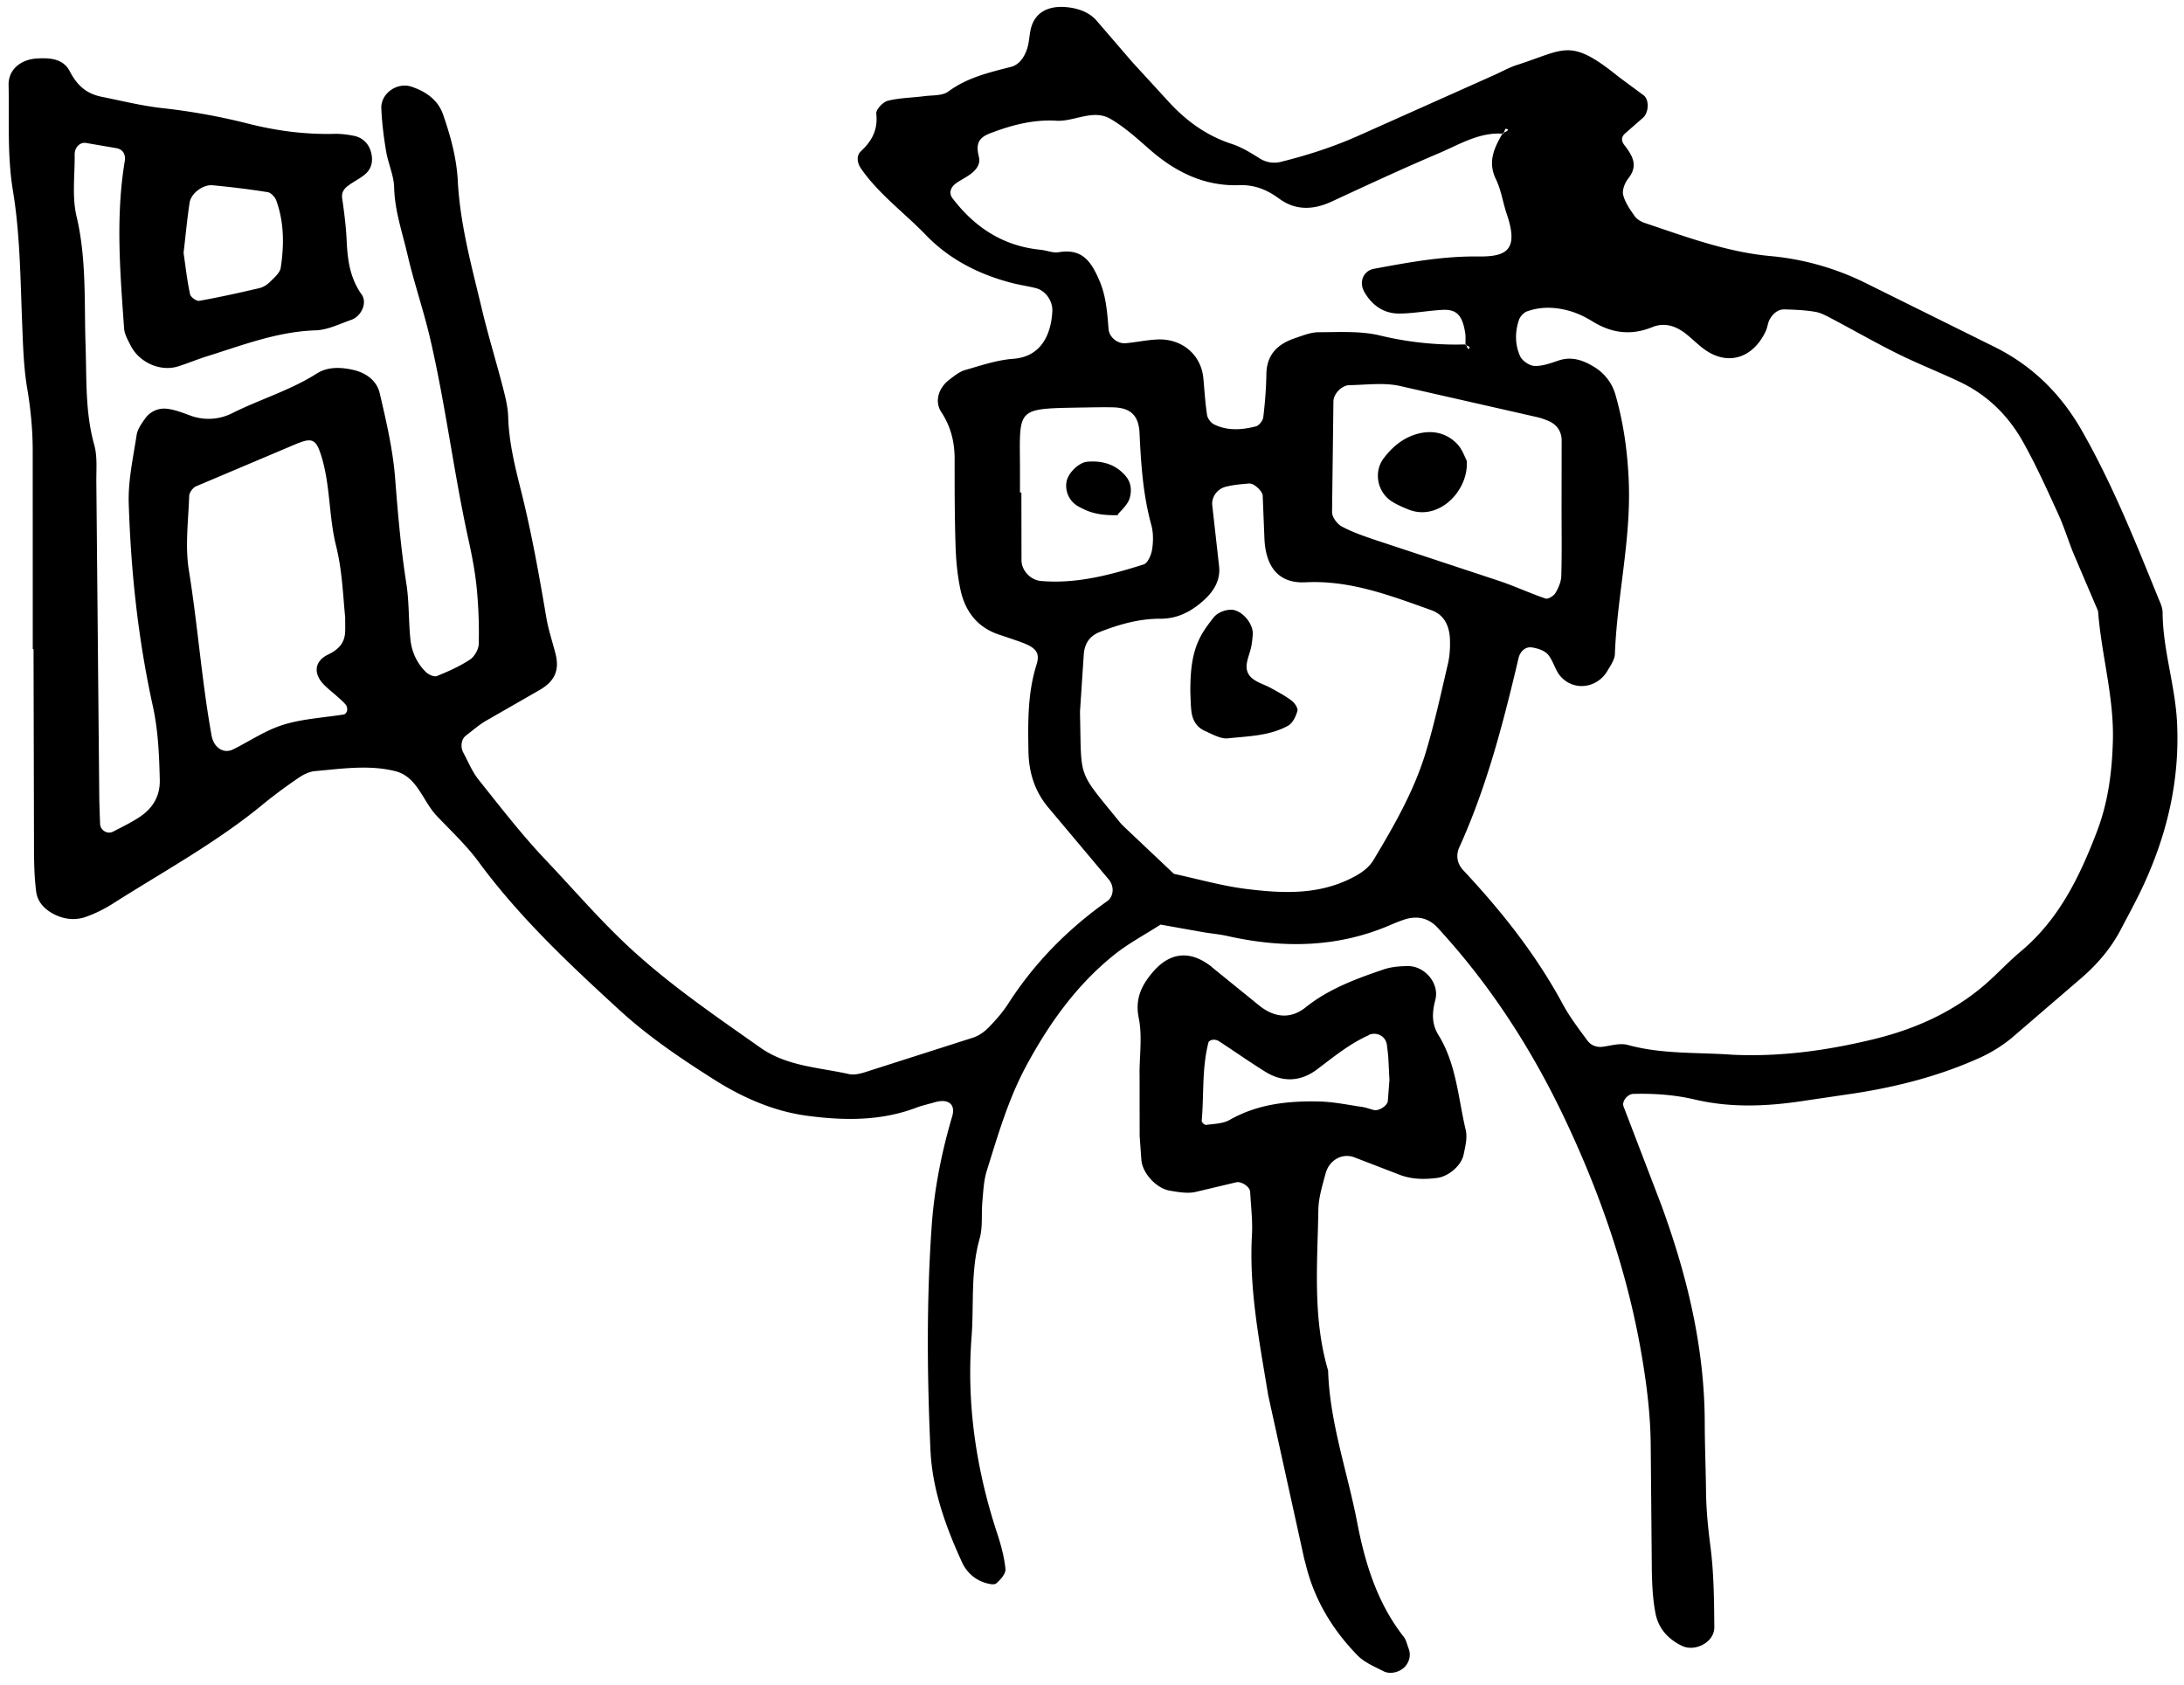 <svg xmlns="http://www.w3.org/2000/svg" width="127" height="98"><path d="M70.477 56.25l2.802 2.273c.85.65 1.767.762 2.653.054 1.345-1.076 2.93-1.654 4.53-2.2.444-.15.943-.19 1.418-.193.965-.003 1.834 1 1.587 1.956-.194.75-.227 1.393.184 2.062 1.04 1.687 1.14 3.655 1.582 5.516.106.442-.026.958-.122 1.425-.134.656-.894 1.28-1.536 1.36-.727.095-1.448.088-2.14-.165l-2.695-1.038c-.7-.254-1.45.166-1.66.956-.184.693-.407 1.405-.418 2.112-.05 3.124-.34 6.27.568 9.337.093 3.04 1.128 5.902 1.694 8.852.453 2.356 1.167 4.677 2.7 6.63.143.182.195.438.28.663.14.36.08.7-.144 1.005-.266.363-.885.553-1.298.342-.53-.27-1.12-.514-1.522-.926-1.45-1.487-2.505-3.226-3.005-5.267l-.094-.35-2.095-9.512c-.5-3.074-1.122-6.16-.945-9.316.047-.836-.06-1.68-.104-2.52-.015-.29-.516-.62-.81-.548l-2.448.58c-.462.072-.96-.015-1.43-.097-.762-.134-1.547-.986-1.635-1.74l-.103-1.437-.004-3.616h-.003c0-1.083.166-2.2-.045-3.24-.224-1.104.145-1.87.782-2.634 1.017-1.217 2.218-1.337 3.473-.335zM62.107.424c.618.075 1.2.285 1.617.728l2.118 2.457 2.2 2.4c1.005 1.07 2.162 1.9 3.582 2.36.56.182 1.084.503 1.59.82a1.58 1.58 0 0 0 1.341.205c1.523-.38 3.005-.863 4.436-1.5l7.9-3.53c.44-.196.864-.44 1.32-.586 2.816-.9 3.073-1.61 5.923.697l1.446 1.07c.324.25.31.975-.03 1.295l-1.077.944c-.2.196-.2.423-.012.658.453.593.826 1.178.23 1.928-.2.252-.372.674-.305.957.108.444.4.858.673 1.245.128.182.37.322.59.397 2.387.8 4.77 1.692 7.294 1.922a15.67 15.67 0 0 1 5.523 1.559l7.45 3.692c2.235 1.096 3.912 2.74 5.146 4.904 1.798 3.153 3.132 6.51 4.494 9.858.1.22.19.46.2.692.007 2.18.734 4.256.84 6.436.162 3.342-.57 6.45-1.95 9.443-.403.874-.87 1.718-1.316 2.573-.565 1.084-1.347 2-2.26 2.798l-4.1 3.526a8.36 8.36 0 0 1-1.832 1.138c-2.314 1.048-4.756 1.68-7.26 2.07l-2.85.42c-2.16.34-4.32.45-6.463-.054-1.187-.28-2.378-.36-3.587-.33-.334.007-.68.432-.57.726l2.196 5.733c1.497 4.09 2.518 8.28 2.527 12.672.003 1.326.06 2.65.074 3.976.012 1.086.12 2.155.26 3.235.198 1.543.21 3.117.223 4.678.007.868-1.113 1.444-1.872 1.084-.824-.392-1.376-1.02-1.546-1.882-.162-.822-.2-1.676-.216-2.518l-.064-7.232c-.01-1.687-.205-3.34-.482-5.015-.81-4.92-2.414-9.58-4.533-14.044-1.913-4.03-4.334-7.78-7.383-11.083-.54-.585-1.228-.714-1.982-.45a9.25 9.25 0 0 0-.674.261c-3.103 1.362-6.298 1.41-9.55.68-.47-.106-.952-.145-1.426-.226l-2.472-.44c-.905.582-1.87 1.092-2.704 1.762-2.195 1.76-3.797 4.018-5.12 6.477-1.034 1.923-1.637 4.013-2.283 6.08-.178.567-.2 1.186-.255 1.785-.067.72.032 1.478-.16 2.16-.536 1.888-.324 3.82-.47 5.728-.296 3.886.265 7.68 1.48 11.38.223.68.42 1.384.492 2.1.03.268-.286.627-.534.84-.124.108-.46.028-.677-.043-.603-.196-1.058-.627-1.312-1.177-.957-2.088-1.737-4.246-1.84-6.565-.195-4.337-.23-8.682.074-13.012.15-2.152.582-4.3 1.195-6.377.205-.696-.24-1.03-1.008-.808-.346.1-.702.18-1.04.3-2.093.808-4.274.774-6.425.483-1.92-.26-3.724-1.057-5.348-2.083-1.928-1.22-3.852-2.518-5.527-4.056-2.924-2.682-5.83-5.406-8.202-8.633-.71-.964-1.603-1.793-2.43-2.667-.814-.86-1.126-2.274-2.405-2.596-1.53-.386-3.117-.14-4.674-.004-.34.03-.693.213-.98.41-.696.475-1.377.977-2.03 1.51-2.7 2.228-5.783 3.905-8.727 5.777-.504.32-1.052.596-1.616.79-.578.198-1.19.138-1.757-.133-.572-.275-1.017-.714-1.1-1.34-.108-.832-.124-1.68-.127-2.522L1.95 37.75h-.045L1.902 26.18c-.001-1.207-.12-2.396-.32-3.592-.22-1.3-.245-2.635-.3-3.957-.1-2.525-.117-5.042-.533-7.562C.418 9.065.54 6.985.5 4.937.483 4.063 1.184 3.455 2.16 3.4c.745-.042 1.51.006 1.894.74.418.8.937 1.305 1.865 1.49 1.18.238 2.334.527 3.54.66a36.87 36.87 0 0 1 4.967.899c1.653.42 3.307.636 5.005.596.358-.01.722.033 1.076.1.515.082.886.398 1.042.88.153.47.116.97-.274 1.33-.26.24-.59.4-.886.602s-.556.404-.49.856c.124.83.226 1.67.263 2.5.05 1.1.203 2.137.87 3.078.343.485-.028 1.272-.605 1.47-.68.236-1.37.587-2.064.61-2.216.068-4.24.858-6.304 1.503-.575.18-1.132.414-1.707.595-1.017.32-2.248-.22-2.75-1.205-.162-.32-.36-.66-.385-1.002-.23-3.242-.5-6.485.037-9.726.068-.4-.11-.69-.488-.76L5 8.314c-.343-.06-.662.254-.658.664.014 1.203-.163 2.457.108 3.6.594 2.505.44 5.03.527 7.55.064 1.924-.028 3.85.503 5.744.19.677.115 1.435.122 2.156l.168 18.08c.005.602.027 1.205.05 1.806.013.373.423.624.755.45.532-.277 1.078-.536 1.572-.87.74-.502 1.166-1.2 1.144-2.133-.034-1.444-.092-2.877-.406-4.306-.857-3.9-1.278-7.843-1.4-11.818-.036-1.31.26-2.63.46-3.94.05-.334.282-.657.488-.947a1.35 1.35 0 0 1 1.248-.581c.47.047.93.232 1.38.395a3.04 3.04 0 0 0 2.46-.143c1.615-.807 3.362-1.32 4.903-2.3.636-.4 1.38-.374 2.104-.212.766.173 1.383.63 1.553 1.36.382 1.638.77 3.297.898 4.966.158 2.043.333 4.075.65 6.1.168 1.067.124 2.165.236 3.243.075.73.377 1.4.914 1.917.15.145.472.285.63.22.663-.27 1.327-.566 1.922-.958.262-.173.5-.593.508-.906a26.87 26.87 0 0 0-.116-3.235c-.094-.953-.276-1.903-.483-2.84-.854-3.876-1.326-7.825-2.23-11.7-.383-1.638-.937-3.236-1.316-4.876-.296-1.283-.74-2.536-.774-3.89-.016-.704-.347-1.395-.466-2.103-.138-.826-.244-1.662-.28-2.497-.038-.885.925-1.547 1.756-1.268.84.282 1.54.77 1.834 1.616.435 1.25.788 2.527.857 3.866.133 2.537.81 4.977 1.395 7.428.36 1.522.824 3.02 1.215 4.533.15.58.303 1.176.32 1.768.044 1.46.387 2.854.74 4.256.616 2.447 1.057 4.93 1.48 7.418.12.708.355 1.395.532 2.093.24.95-.034 1.59-.924 2.108l-3.13 1.796c-.41.245-.775.564-1.157.856-.266.204-.335.65-.15.992.286.53.516 1.105.886 1.57 1.278 1.598 2.53 3.228 3.933 4.7 1.654 1.745 3.213 3.574 5 5.206 2.324 2.124 4.902 3.88 7.458 5.682 1.537 1.084 3.396 1.143 5.143 1.533.427.096.95-.114 1.403-.257L56.6 60.34c.327-.11.646-.336.89-.586.418-.432.822-.89 1.145-1.394 1.52-2.365 3.454-4.322 5.74-5.945.398-.284.43-.872.1-1.267l-3.485-4.15c-.82-.963-1.166-2.066-1.186-3.326-.028-1.692-.048-3.367.468-5.012.22-.694-.025-.99-.845-1.295-.45-.166-.9-.312-1.367-.47-1.266-.433-1.955-1.385-2.216-2.635-.172-.818-.25-1.665-.278-2.503-.054-1.686-.055-3.375-.054-5.062 0-.988-.217-1.878-.773-2.726-.415-.63-.16-1.414.47-1.893.285-.216.584-.463.917-.557.924-.265 1.86-.585 2.8-.653 1.538-.112 2.183-1.295 2.267-2.75.035-.596-.378-1.212-.96-1.36-.466-.118-.945-.183-1.41-.305-1.902-.496-3.608-1.358-4.985-2.785-1.25-1.297-2.736-2.37-3.774-3.87-.22-.32-.28-.74-.003-.998.65-.607.998-1.26.895-2.188-.027-.233.384-.678.664-.748.69-.174 1.42-.177 2.132-.27.473-.062 1.05-.014 1.394-.27 1.102-.813 2.367-1.105 3.644-1.433.488-.126.774-.572.932-1.037.115-.337.128-.708.196-1.062.23-1.194 1.214-1.482 2.18-1.364zm17.49 59.778c-1.11.494-2.034 1.255-3 1.982-.945.72-1.996.782-3.023.142-.917-.57-1.8-1.192-2.705-1.782a.58.58 0 0 0-.341-.075c-.09.007-.235.076-.252.143-.394 1.505-.26 3.057-.397 4.587a.35.35 0 0 0 .243.224c.465-.07.985-.067 1.373-.288 1.635-.934 3.412-1.117 5.225-1.077.83.02 1.66.196 2.487.317.235.033.46.128.693.18.293.067.782-.26.803-.528l.093-1.226-.066-1.3c-.017-.24-.052-.48-.08-.716-.058-.526-.59-.803-1.064-.594zm9.213-42.1c-.198.07-.41.295-.48.497-.24.704-.24 1.448.066 2.116.124.27.54.555.836.567.458.018.937-.16 1.388-.312.76-.258 1.42-.032 2.055.354a2.78 2.78 0 0 1 1.277 1.678c.463 1.63.688 3.27.76 4.977.142 3.398-.68 6.698-.806 10.062-.013.33-.255.668-.436.975-.61 1.035-1.988 1.195-2.75.287-.3-.36-.402-.888-.708-1.24-.205-.235-.6-.36-.928-.41-.41-.063-.698.27-.778.61-.884 3.753-1.844 7.48-3.445 11.008-.213.47-.13.958.228 1.34 2.23 2.38 4.24 4.916 5.795 7.8.398.737.916 1.413 1.413 2.09.216.294.54.43.945.37.47-.072.987-.22 1.42-.1 2.008.552 4.067.42 6.104.57 2.792.127 5.524-.253 8.225-.914 2.252-.55 4.34-1.46 6.148-2.925.84-.68 1.563-1.5 2.4-2.197 2.202-1.855 3.397-4.33 4.396-6.94.654-1.71.883-3.475.93-5.304.066-2.56-.674-5.008-.862-7.525l-1.414-3.313c-.32-.78-.563-1.594-.914-2.357-.653-1.422-1.295-2.857-2.064-4.216-.844-1.492-2.05-2.678-3.62-3.428-1.194-.57-2.43-1.052-3.616-1.638-1.292-.64-2.545-1.36-3.822-2.034-.32-.167-.65-.357-.998-.416-.588-.1-1.192-.125-1.79-.14-.388-.007-.666.253-.85.567-.118.203-.13.466-.23.682-.727 1.57-2.168 2.038-3.503 1.123-.395-.27-.734-.623-1.11-.924-.597-.48-1.268-.716-2-.414-1.217.495-2.344.353-3.45-.326-.405-.25-.848-.47-1.303-.605-.82-.24-1.67-.29-2.49.003zm-16.15 10.013c-.47.043-.948.077-1.4.198-.513.138-.82.627-.766 1.08l.4 3.576c.067.765-.28 1.367-.85 1.9-.74.68-1.55 1.118-2.574 1.114-1.22-.004-2.37.32-3.5.762-.64.252-.914.708-.952 1.362l-.213 3.216c0-.096-.005.144.001.384.086 3.676-.158 3.062 2.33 6.134.076.093.164.176.25.26l2.874 2.717c1.404.302 2.796.704 4.215.88 2.03.253 4.078.36 6.016-.582.556-.27 1.07-.587 1.383-1.11 1.176-1.958 2.317-3.947 3-6.14.527-1.72.906-3.485 1.317-5.237.11-.46.14-.95.124-1.425-.022-.766-.313-1.443-1.078-1.717l-.836-.3c-2.1-.747-4.185-1.44-6.492-1.323-1.538.078-2.307-.874-2.382-2.536l-.102-2.518c-.01-.232-.5-.707-.75-.684zm-55.286-2.36l-5.973 2.527c-.185.08-.394.365-.4.56-.047 1.44-.246 2.912-.02 4.314.518 3.2.748 6.435 1.323 9.624.127.7.695 1.084 1.267.796.966-.485 1.887-1.113 2.905-1.427 1.13-.35 2.35-.41 3.527-.6.075-.013.17-.14.182-.223.016-.108-.006-.256-.074-.337-.15-.18-.338-.337-.515-.497-.266-.24-.56-.458-.802-.72-.58-.626-.498-1.326.28-1.702.604-.293.97-.662.997-1.333.01-.24.001-.482.001-.837-.13-1.32-.176-2.746-.532-4.17-.434-1.737-.32-3.584-.89-5.32-.257-.785-.478-.973-1.278-.647zm54.472 9.75c.537.174 1.03.84 1.002 1.37a5.15 5.15 0 0 1-.084.712c-.088.465-.354.965-.255 1.38.15.626.862.757 1.38 1.04.418.23.845.456 1.224.742.173.13.376.435.332.595-.088.317-.273.71-.536.856-1.077.6-2.312.61-3.497.738-.432.047-.916-.24-1.35-.432-.473-.207-.718-.624-.78-1.128-.044-.357-.044-.72-.063-1.08-.004-1.216.066-2.416.714-3.494.185-.307.405-.593.624-.877.28-.36.893-.555 1.292-.426zM78.462 22.4c-.436.007-.915.5-.923.936l-.08 6.457c.002.286.3.685.57.828.63.335 1.317.57 2 .8l7.16 2.367c.906.306 1.778.714 2.685 1.02.146.05.47-.148.572-.317.177-.296.334-.656.343-.993.038-1.316.016-2.635.016-3.952l.005-3.952c-.01-.505-.277-.905-.763-1.112-.22-.093-.448-.173-.68-.227l-8.04-1.826c-.92-.183-1.906-.044-2.86-.03zM62.89 23.7c-3.835.07-3.594-.005-3.578 3.51v1.436h.082l.006 3.946c.012.624.56 1.146 1.122 1.195 2.074.182 4.04-.35 5.98-.96.24-.076.446-.557.495-.877.07-.463.076-.974-.048-1.422-.48-1.746-.6-3.526-.683-5.32-.044-1.064-.533-1.503-1.58-1.52-.598-.01-1.196.002-1.795.013zm2.55 3.962c.335.383.383.85.25 1.312-.146.504-.842.99-.663.986-1.277.032-1.8-.228-2.316-.505a1.37 1.37 0 0 1-.685-1.474c.103-.49.716-1.092 1.208-1.13.854-.07 1.622.142 2.208.812zm19.3-1.837c.305.322.454.792.55.967.135 1.73-1.627 3.557-3.4 2.834-.327-.133-.658-.275-.954-.464-.853-.543-1.068-1.724-.48-2.502.515-.683 1.154-1.212 1.985-1.434.862-.23 1.68-.05 2.3.598zM61.416 7.02c-1.335-.078-2.603.257-3.86.74-.77.297-.78.742-.632 1.37.093.398-.126.702-.406.932s-.612.377-.906.585c-.373.265-.432.61-.223.884 1.298 1.702 2.954 2.782 5.122 2.995.356.035.724.2 1.058.142 1.37-.233 1.895.555 2.366 1.66.392.92.45 1.85.527 2.802.04.483.513.87.996.83.596-.053 1.186-.18 1.782-.215 1.46-.09 2.6.858 2.734 2.243.068.714.108 1.434.216 2.14.03.204.217.458.402.55.787.39 1.627.327 2.443.116.182-.047.402-.335.425-.533.1-.83.168-1.67.18-2.506.017-1.14.662-1.75 1.654-2.084.45-.152.92-.347 1.384-.35 1.197-.002 2.436-.083 3.578.192 1.475.355 2.94.526 4.434.526l.526-.008.002-.145c.004-.18.01-.36-.018-.535-.165-1.02-.5-1.374-1.324-1.33-.832.044-1.663.207-2.494.214-.9.006-1.58-.457-2.038-1.242-.34-.58-.08-1.244.562-1.363 1.995-.37 3.987-.738 6.034-.714 1.587.018 2.415-.305 1.684-2.45-.23-.675-.327-1.407-.635-2.04-.47-.965-.137-1.748.312-2.538l.065-.114-.218-.008c-1.274-.001-2.355.668-3.477 1.144-2.097.89-4.164 1.852-6.23 2.81-1.066.494-2.106.534-3.063-.172-.707-.522-1.434-.81-2.322-.78-2.035.07-3.716-.772-5.216-2.086-.717-.63-1.44-1.286-2.258-1.765-1.023-.6-2.1.167-3.17.104zm23.856 13.07l-.02-.058c.092.286.175.34.207.155.004-.02-.1-.06-.183-.095l-.004-.002zm-.02-.058h-.035l.001.034.054.024-.02-.058zM11.027 11.78c-.146.944-.23 1.898-.352 2.926.114.77.2 1.6.38 2.412.034.163.37.406.527.378 1.174-.21 2.34-.468 3.502-.74.224-.053.454-.197.618-.362.244-.245.58-.526.623-.827.2-1.313.2-2.636-.26-3.908-.074-.2-.307-.454-.5-.484-1.06-.168-2.13-.3-3.2-.4-.547-.055-1.25.456-1.337 1.002zm76.424-4.068l-.063.027-.02.034.06.003c.007-.017.015-.036.022-.056l.002-.008zm.105-.22c-.023-.002-.053.08-.084.165l-.02.054.027-.01c.244-.11.272-.192.078-.21z" fill="#000" fill-rule="evenodd"/></svg>